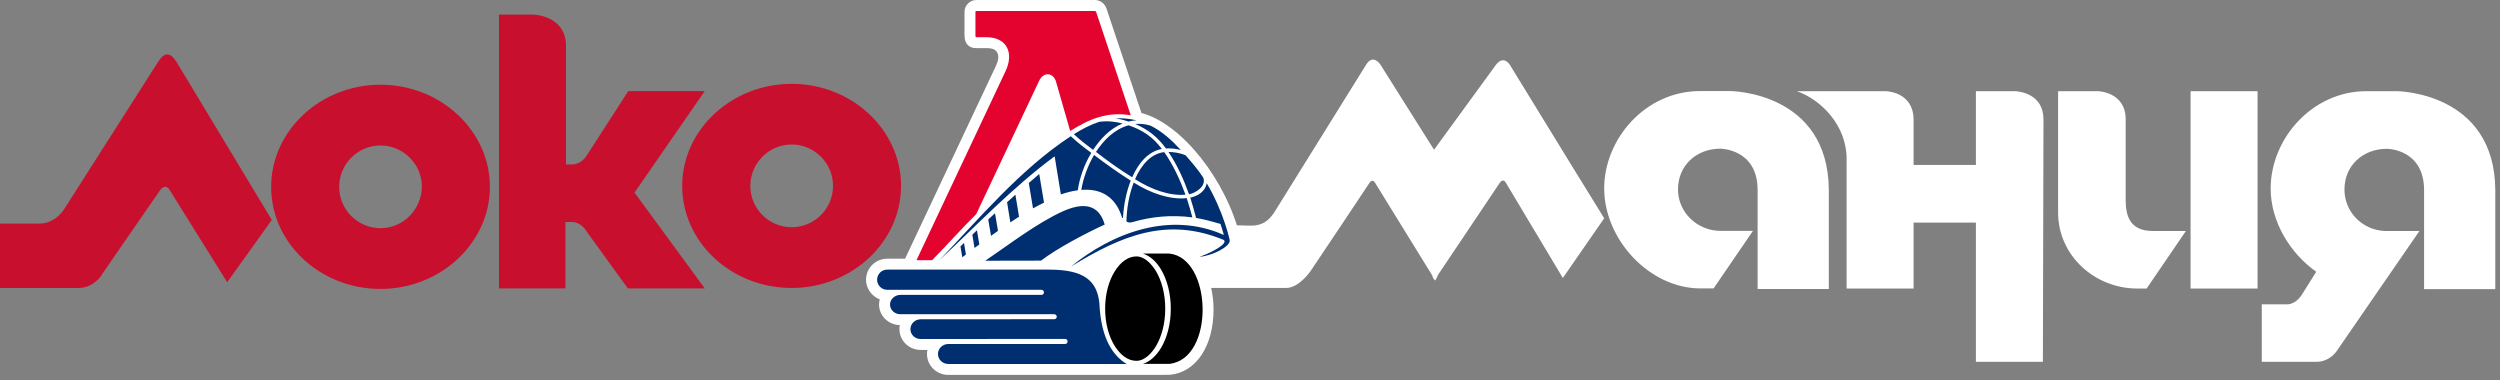 <svg xmlns="http://www.w3.org/2000/svg" width="217" height="33" viewBox="0 0 217 33" fill="none">
  <rect x="0" y="0" width="217" height="33" fill="#808080" stroke="none"/>
  <path d="M0 24.997H6.82C8.133 24.997 8.773 23.909 8.822 23.909V23.859C8.822 23.859 13.45 17.138 13.906 16.498C14.405 15.859 14.729 16.498 14.729 16.498L19.721 24.498L23.593 19.09L15.319 5.367C14.77 4.503 14.272 4.503 13.724 5.367L5.641 18.044C4.868 19.273 3.863 19.406 3.456 19.406H0V24.997ZM33.03 7.352C27.805 7.352 23.535 11.356 23.535 16.216C23.535 21.126 27.805 25.08 33.03 25.08C38.255 25.08 42.525 21.076 42.525 16.216C42.525 11.356 38.255 7.352 33.03 7.352ZM33.03 19.805C31.078 19.805 29.441 18.218 29.441 16.216C29.441 14.264 31.028 12.627 33.03 12.627C34.982 12.627 36.619 14.222 36.619 16.216C36.577 18.218 34.982 19.805 33.03 19.805ZM68.718 7.277C63.493 7.277 59.214 11.273 59.214 16.133C59.214 21.043 63.493 24.997 68.718 24.997C73.943 24.997 78.213 21.001 78.213 16.133C78.213 11.273 73.943 7.277 68.718 7.277ZM68.718 19.722C66.757 19.722 65.129 18.135 65.129 16.133C65.129 14.181 66.716 12.544 68.718 12.544C70.67 12.544 72.307 14.139 72.307 16.133C72.307 18.135 70.67 19.722 68.718 19.722Z" fill="#C8102E"/>
  <path d="M54.536 7.903L50.988 13.403C50.581 14.084 50.083 14.217 49.809 14.267H49.128V3.816C48.986 1.266 46.22 1.266 46.22 1.266H43.312V25.033H49.078V19.267H49.759C50.033 19.309 50.532 19.45 50.947 20.131L54.494 25.033H61.173L55.076 16.717L61.173 7.903H54.536Z" fill="#C8102E"/>
  <path d="M111.656 24.993H104.935L102.484 19.427L108.383 19.585C109.612 19.635 110.11 19.128 110.567 18.497L118.567 5.637C119.199 4.59 119.838 5.637 119.838 5.637L124.474 12.997L129.84 5.637C130.522 4.723 131.061 5.637 131.061 5.637L136.47 14.451L139.244 18.945L135.655 24.129L130.704 15.855C130.704 15.855 130.472 15.406 130.156 15.905C129.84 16.362 124.789 23.905 124.789 23.905V23.946C124.698 24.171 124.607 24.312 124.565 24.353C124.474 24.262 124.382 24.129 124.341 23.996V23.946L119.381 15.905C119.381 15.905 119.157 15.448 118.883 15.855C118.659 16.221 113.749 23.539 113.749 23.539C113.749 23.539 112.752 24.993 111.656 24.993ZM150.193 7.905H147.56C142.833 7.905 139.244 12.042 139.244 16.362C139.244 20.765 143.157 25.035 147.61 25.035H148.739L152.154 20.042H149.379C147.286 20.042 145.649 18.405 145.649 16.445C145.649 14.36 147.244 12.906 149.329 12.906C149.329 12.906 152.561 12.906 152.561 16.495V25.084H158.741V16.495C158.692 7.947 150.193 7.905 150.193 7.905Z" fill="white"/>
  <path d="M177.373 10.506V10.373C177.373 8.147 175.329 7.956 174.964 7.914H171.508V14.319H166.1V10.415C166.1 7.914 163.649 7.914 163.649 7.914H155.965C158.058 8.645 160.285 10.871 160.285 13.779V25.044H166.1V19.32H171.508V31.407H177.323L177.373 10.506ZM184.509 17.368V10.365C184.509 7.964 182.1 7.914 182.1 7.914H178.644V18.456C178.644 22.186 181.825 25.044 185.506 25.044H186.328L189.734 20.051H186.868C184.866 20.051 184.509 18.73 184.509 17.368ZM190.141 25.044H195.956V7.914H190.141V25.044ZM208.043 7.914H205.41C200.683 7.914 197.094 12.051 197.094 16.371C197.094 19.187 198.731 21.953 201.049 23.59L199.819 25.55C199.188 26.547 198.415 26.414 198.415 26.414H196.322V31.407H201.049C202.278 31.407 202.868 30.41 202.868 30.41L210.004 20.051H207.005C205.003 19.96 203.499 18.365 203.499 16.454C203.499 14.369 205.094 12.915 207.188 12.915C207.188 12.915 210.411 12.915 210.411 16.504V25.094H216.592V16.504C216.542 7.956 208.043 7.914 208.043 7.914Z" fill="white"/>
  <path fill-rule="evenodd" clip-rule="evenodd" d="M92.304 18.273C90.8 18.962 88.898 20.324 85.625 22.501H90.393C91.755 21.454 94.165 20.183 95.851 19.411C95.486 18.181 94.663 17.367 92.304 18.273ZM85.126 21.139C84.985 21.23 84.852 21.321 84.711 21.454C84.669 21.097 84.578 20.682 84.528 20.316C84.669 20.183 84.802 20.05 84.944 19.959C84.985 20.316 85.076 20.731 85.126 21.139ZM86.713 20C86.53 20.142 86.306 20.274 86.123 20.407C86.032 19.959 85.99 19.502 85.891 19.003C86.082 18.821 86.256 18.638 86.489 18.455C86.58 19.003 86.622 19.502 86.713 20ZM88.532 18.779C88.3 18.912 88.034 19.095 87.801 19.278C87.71 18.688 87.627 18.14 87.535 17.55C87.76 17.317 88.034 17.093 88.258 16.91L88.399 17.865C88.441 18.14 88.491 18.455 88.532 18.779ZM90.667 17.591C90.352 17.733 90.028 17.915 89.712 18.09C89.67 17.733 89.579 17.367 89.529 17.002C89.488 16.636 89.396 16.279 89.346 15.913C89.67 15.639 89.986 15.365 90.26 15.141C90.302 15.548 90.393 15.955 90.443 16.37C90.534 16.777 90.576 17.184 90.667 17.591ZM83.805 21.006C83.847 21.321 83.897 21.687 83.988 22.003C83.897 22.094 83.805 22.135 83.672 22.227C83.623 21.911 83.581 21.595 83.531 21.321C83.623 21.23 83.714 21.097 83.805 21.006Z" fill="#002F71"/>
  <path fill-rule="evenodd" clip-rule="evenodd" d="M107.662 20.635C106.482 15.676 102.561 10.708 99.08 9.811L96.04 0.739C95.899 0.307 95.492 0 95.026 0H84.75C84.185 0 83.72 0.465 83.72 1.038V3.065C83.72 3.888 84.185 4.179 84.75 4.179H85.614C85.872 4.179 86.337 4.187 86.536 4.519C86.736 4.851 86.669 5.25 86.428 5.757L78.561 22.455H76.999C75.994 22.463 75.172 23.277 75.172 24.282C75.172 25.047 75.67 25.719 76.36 25.985C76.327 26.127 76.302 26.276 76.302 26.434C76.302 27.406 77.108 28.195 78.104 28.22C78.079 28.336 78.071 28.444 78.071 28.569C78.071 29.557 78.885 30.363 79.89 30.372H80.497C80.48 30.488 80.464 30.604 80.464 30.729C80.464 31.726 81.286 32.54 82.299 32.54H101.14L101.124 32.531H101.572C103.832 32.307 105.336 30.023 105.336 26.858C105.336 25.603 105.053 24.274 104.488 23.202C105.51 23.044 106.823 22.471 107.371 21.757C107.703 21.317 107.72 20.901 107.662 20.635Z" fill="white"/>
  <path fill-rule="evenodd" clip-rule="evenodd" d="M96.826 10.278C97.416 10.236 98.064 10.303 98.646 10.444C98.405 10.461 98.18 10.494 97.956 10.552C97.566 10.419 97.192 10.328 96.826 10.278ZM83.676 21.086C83.576 21.185 83.468 21.285 83.368 21.385C83.427 21.7 83.477 22.016 83.526 22.332C83.634 22.257 83.734 22.174 83.842 22.091C83.784 21.759 83.726 21.418 83.676 21.086ZM90.621 17.588L90.205 15.104C89.923 15.345 89.624 15.611 89.3 15.885L89.665 18.087C89.981 17.912 90.297 17.746 90.621 17.588ZM88.453 18.809L88.137 16.899C87.904 17.115 87.655 17.331 87.414 17.555C87.505 18.137 87.605 18.718 87.697 19.3C87.946 19.133 88.203 18.967 88.453 18.809ZM86.625 20.039C86.534 19.524 86.451 19.017 86.367 18.51C86.176 18.693 85.977 18.868 85.778 19.05C85.861 19.524 85.935 19.997 86.019 20.471C86.218 20.321 86.417 20.18 86.625 20.039ZM85.005 21.219C84.939 20.803 84.872 20.396 84.797 19.989C84.664 20.114 84.531 20.238 84.399 20.371C84.465 20.753 84.523 21.136 84.59 21.526C84.731 21.418 84.864 21.318 85.005 21.219ZM92.307 18.319C94.583 17.314 95.514 18.203 95.888 19.491C94.21 20.263 91.759 21.551 90.363 22.622C88.552 22.622 87.331 22.622 85.52 22.631C87.497 21.293 90.039 19.333 92.307 18.319ZM92.083 16.874C91.908 15.777 91.726 14.672 91.543 13.568C87.921 16.242 84.806 19.532 81.524 22.598C84.914 19.067 88.527 14.714 92.947 11.823C93.503 12.346 94.102 12.812 94.725 13.268C94.126 14.249 93.694 15.47 93.553 16.517C93.096 16.575 92.606 16.699 92.083 16.874ZM92.955 23.138C96.561 20.213 101.528 18.303 106.23 20.396C106.147 20.089 106.047 19.765 105.939 19.441C105.242 19.233 104.519 19.034 103.821 18.917C103.663 18.319 103.505 17.738 103.314 17.156C103.987 17.015 104.627 16.608 104.743 15.902C106.222 18.394 106.729 20.811 106.737 20.828C106.845 21.401 105.192 22.215 104.12 22.29C105.2 21.916 106.621 21.144 106.222 20.828C101.287 18.776 97.308 20.471 92.955 23.138ZM102.916 13.485C103.456 14.107 103.987 14.722 104.444 15.42C104.727 16.159 103.804 16.749 103.206 16.866C102.758 15.595 102.176 14.307 101.42 13.185C101.919 13.202 102.45 13.277 102.916 13.485ZM99.875 10.909C99.435 10.768 98.995 10.726 98.538 10.76C99.667 11.258 100.457 11.864 101.204 12.886C101.628 12.861 102.085 12.911 102.492 13.019C101.728 12.188 100.889 11.416 99.875 10.909ZM93.213 11.649C93.736 12.139 94.301 12.579 94.882 13.011C95.514 12.047 96.361 11.158 97.441 10.718C96.776 10.544 96.087 10.477 95.397 10.577C94.633 10.834 93.902 11.217 93.213 11.649ZM97.773 19.208C97.807 18.062 97.998 16.915 98.405 15.844C99.859 16.766 101.553 17.356 103.007 17.198C103.181 17.763 103.356 18.303 103.497 18.868C101.719 18.635 99.975 18.785 98.28 19.283C98.097 19.325 97.923 19.349 97.773 19.208ZM97.474 18.901C97.541 17.763 97.773 16.633 98.147 15.678C97.092 15.013 96.037 14.265 94.966 13.451C94.425 14.365 94.01 15.503 93.861 16.483C95.688 16.334 96.893 17.198 97.408 18.926C97.433 18.917 97.449 18.909 97.474 18.901ZM95.132 13.185C95.796 12.164 96.743 11.208 97.956 10.876C99.169 11.283 100.066 11.881 100.847 12.928C99.709 13.136 98.845 14.091 98.272 15.387C97.109 14.672 96.12 13.95 95.132 13.185ZM102.899 16.899C102.434 15.619 101.836 14.315 101.055 13.202C99.933 13.335 99.078 14.265 98.521 15.553C99.917 16.442 101.52 17.023 102.899 16.899ZM97.79 31.594C96.685 30.913 95.564 29.526 95.422 26.269C95.198 24.367 94.11 23.403 91.061 23.403H77.013C76.523 23.403 76.133 23.794 76.133 24.284C76.133 24.758 76.523 25.156 77.013 25.156H90.396C90.687 25.156 90.687 25.596 90.396 25.596H78.151C77.661 25.596 77.254 25.979 77.254 26.436C77.254 26.892 77.653 27.275 78.143 27.275H91.501C91.8 27.275 91.8 27.707 91.501 27.707L79.896 27.715C79.414 27.723 79.024 28.105 79.024 28.57C79.024 29.036 79.406 29.418 79.896 29.426L92.448 29.418C92.739 29.418 92.739 29.858 92.448 29.858H82.305C81.815 29.866 81.416 30.249 81.416 30.73C81.416 31.204 81.823 31.594 82.305 31.594H97.79Z" fill="#002F71"/>
  <path fill-rule="evenodd" clip-rule="evenodd" d="M84.734 18.59L90.184 7.042C90.558 6.203 91.43 6.286 91.663 7.092L92.892 11.37C94.57 10.315 96.132 9.667 98.151 10.008L95.144 1.036C95.127 0.986 95.077 0.953 95.027 0.953H84.751C84.71 0.953 84.668 0.986 84.668 1.036V3.146C84.668 3.188 84.71 3.229 84.751 3.229H85.615C87.393 3.229 88.024 4.583 87.293 6.153L79.551 22.585H80.905C82.209 21.273 83.422 19.877 84.734 18.59Z" fill="#E3032E"/>
  <path fill-rule="evenodd" clip-rule="evenodd" d="M99.207 22.008C99.822 22.207 100.37 22.706 100.777 23.387C101.301 24.267 101.625 25.472 101.625 26.801C101.625 28.122 101.301 29.326 100.777 30.199C100.362 30.888 99.822 31.387 99.207 31.586H101.483C105.463 31.187 105.247 22.373 101.483 22.008H99.207ZM100.312 23.495C100.827 24.334 101.143 25.497 101.143 26.793C101.143 28.047 100.844 29.185 100.354 30.016C100.021 30.589 99.398 31.32 98.634 31.32C97.919 31.32 97.263 30.83 96.765 30.041C96.242 29.21 95.926 28.064 95.926 26.793C95.926 25.522 96.242 24.375 96.765 23.545C97.263 22.747 97.919 22.257 98.634 22.257C99.373 22.257 99.971 22.947 100.312 23.495Z" fill="black"/>
</svg>